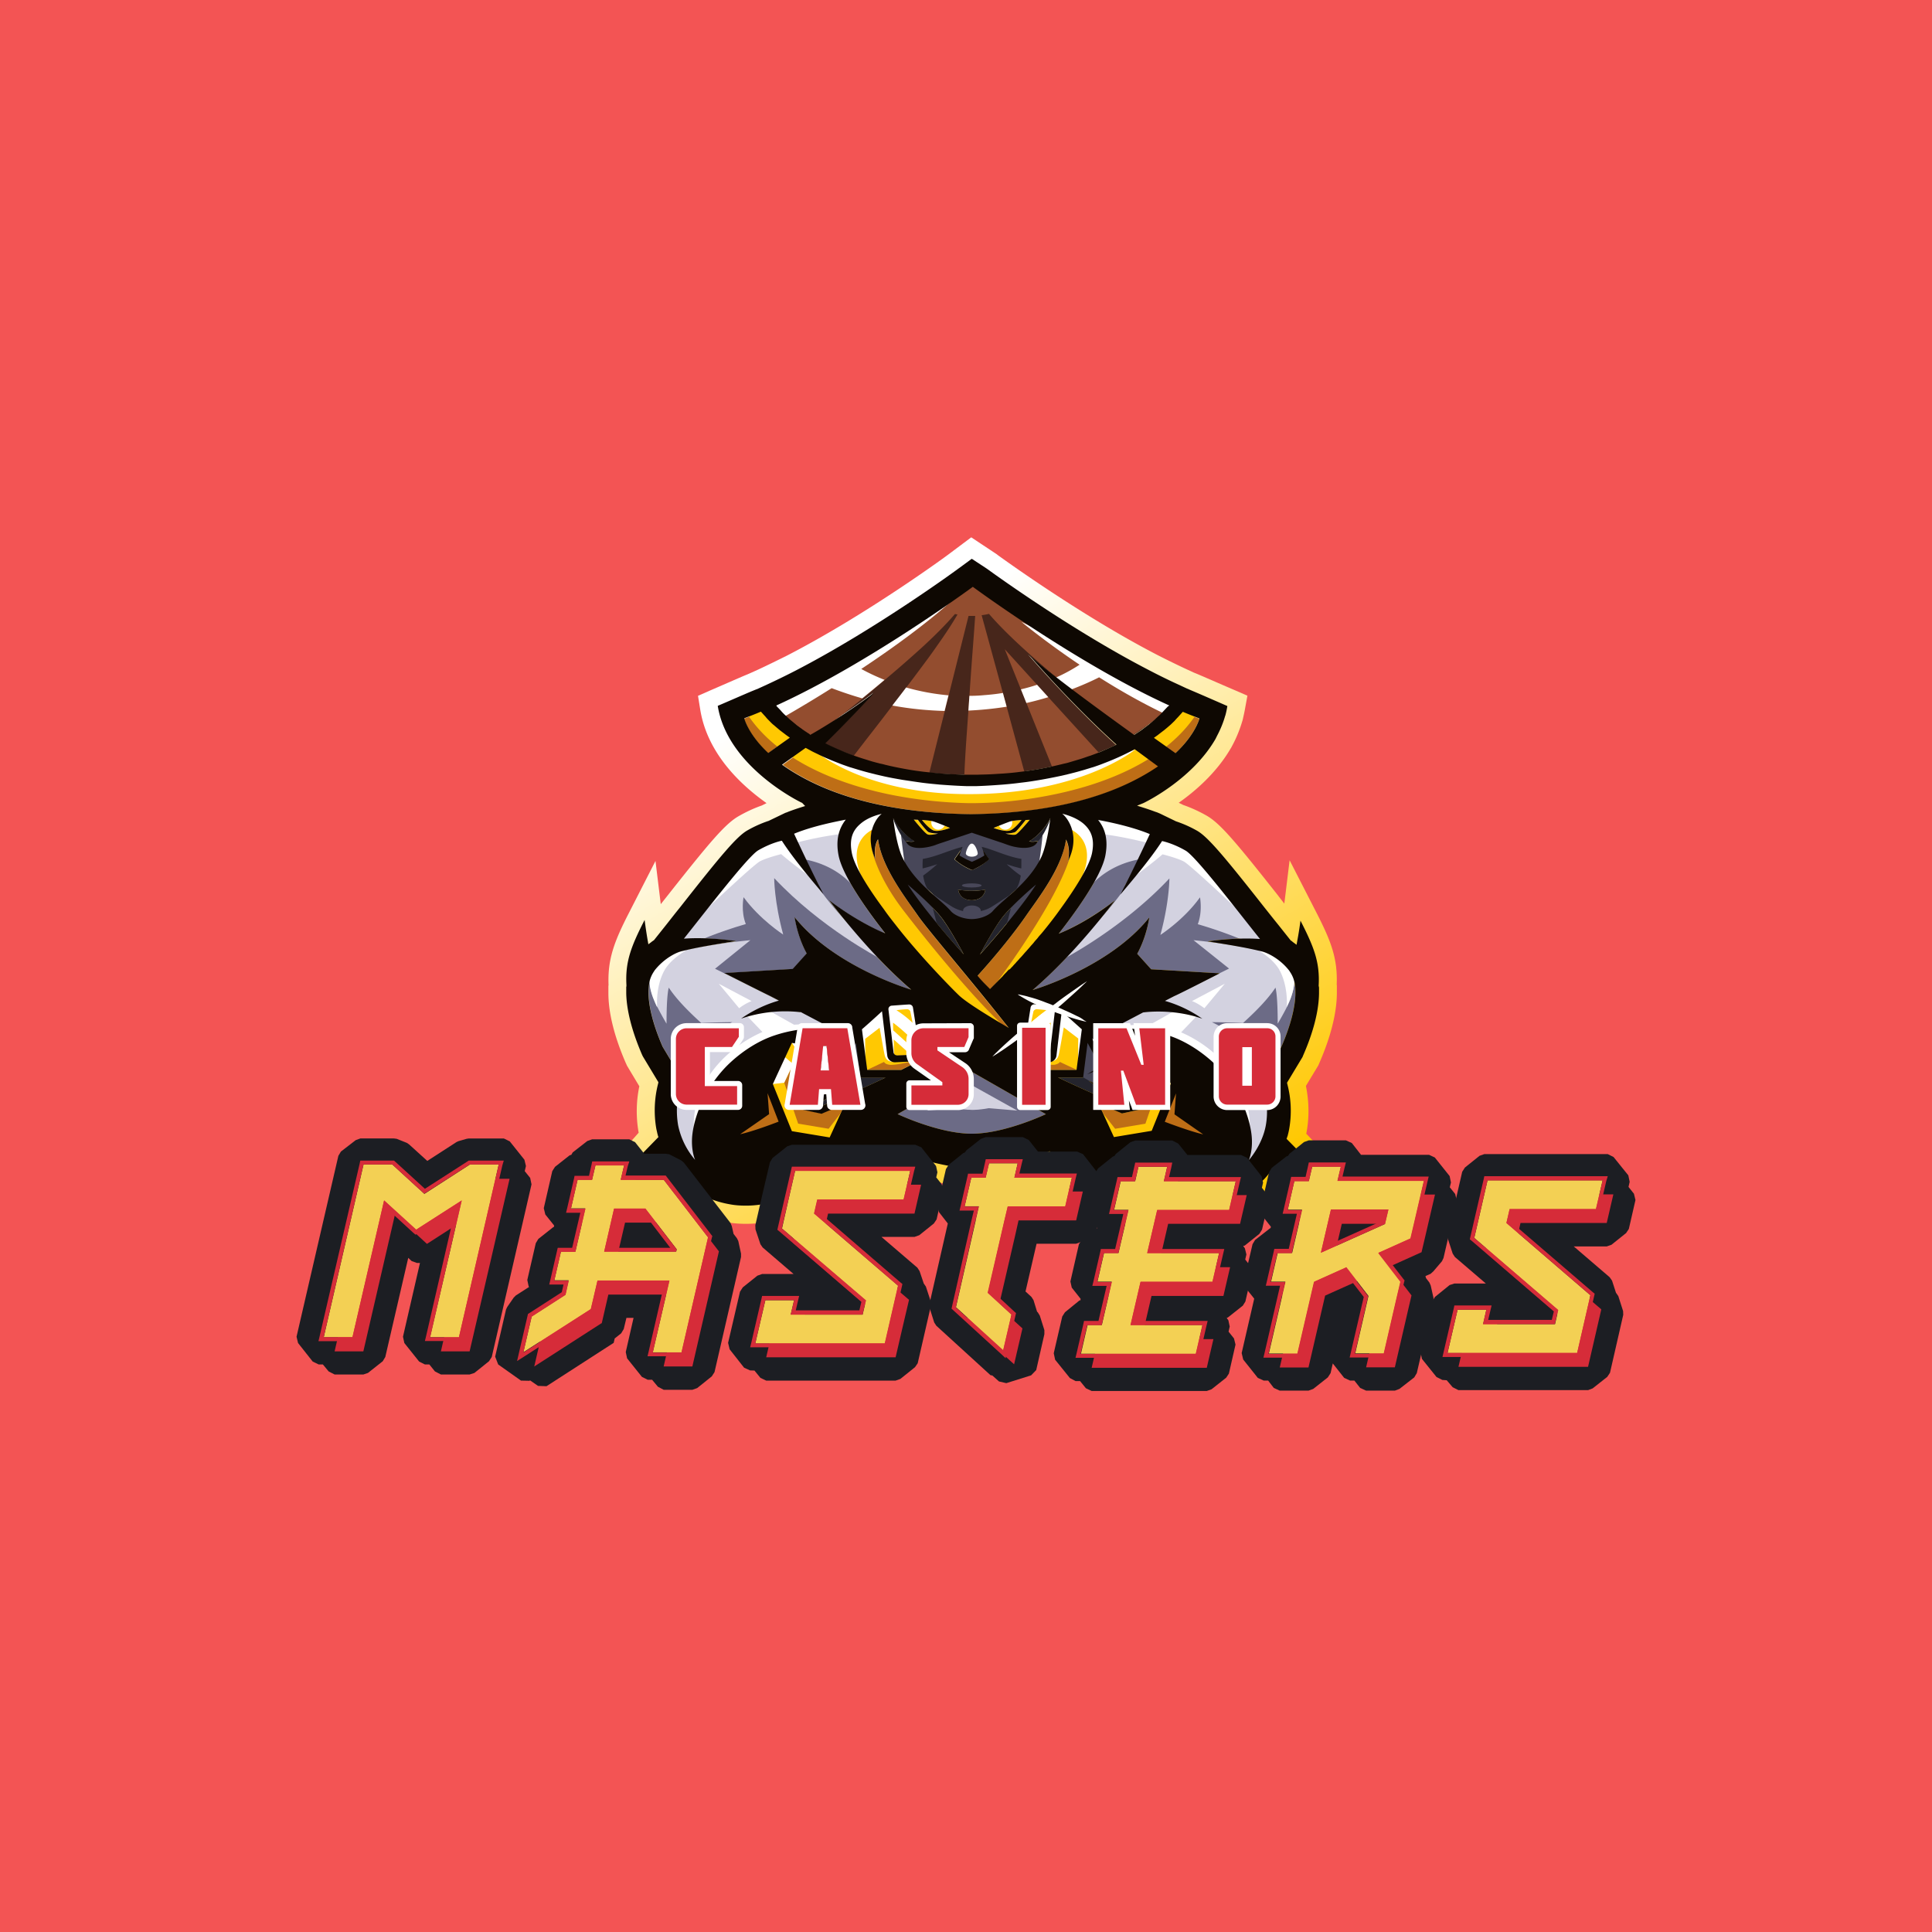 <svg xmlns="http://www.w3.org/2000/svg" width="72" height="72" fill="none" viewBox="0 0 72 72">
  <path fill="#F35454" d="M0 0h72v72H0z"/>
  <path fill="url(#paint0_linear_2524_9212)" d="M41.742 45.69c-.165-.044-1.616-.45-2.865-1.99-.285.09-.57.172-.862.242-.906.234-1.54.272-1.71.279h-.115c-.17-.007-.805-.038-1.71-.273-.292-.07-.577-.152-.863-.24-1.242 1.54-2.7 1.951-2.864 1.99l-2.06.531.026-.031-.083.019.59-.843c-.482.152-.95.234-1.4.234h-.064c-.216 0-.431-.019-.64-.05-.97-.165-1.756-.59-2.339-1.274-.608.196-1.223.38-1.818.545l-1.775.348 2.611-2.965a4.55 4.55 0 01.025-1.73l-.456-.76-.044-.096c-.419-.957-.647-1.85-.653-2.585v-.007V36.743l.006-.026c-.038-.963.203-1.61.755-2.687l.994-1.945.197 1.61.222-.28c1.635-2.072 2.186-2.718 2.687-3.003.279-.159.564-.292.855-.393l.178-.089c-.995-.703-2.212-1.87-2.472-3.491l-.082-.508.475-.209c.266-.114 1.103-.481 1.287-.557l.221-.095.266-.12c.343-.16.704-.337 1.071-.52 2.966-1.528 5.951-3.72 5.983-3.746l.88-.659.964.64.012.013c.032.02 3.042 2.224 5.976 3.739.362.184.723.361 1.078.526l.26.12.228.095c.196.083 1.109.482 1.292.558l.482.21-.095.519c-.019.108-.044.215-.07.33v.006l-.019.07v.006l-.006.012a4.783 4.783 0 01-.349.869l-.044.082-.025.05-.007.007c-.538.932-1.35 1.622-1.945 2.04l.17.083c.292.101.584.235.863.393.5.285 1.052.931 2.687 3.004l.012.019c.07.088.134.17.203.26l.197-1.617 1 1.952c.552 1.078.793 1.718.755 2.681l.006.032v.304c-.006.735-.234 1.629-.652 2.585l-.038.09-.463.766c.12.596.127 1.185.019 1.749 0 .013-.006.019-.006.032l2.75 2.915-1.958-.349a49.324 49.324 0 01-1.775-.526c-.583.672-1.362 1.096-2.325 1.255-.21.038-.425.05-.64.05h-.064a4.58 4.58 0 01-1.394-.227l.596.842-.076-.019.019.032-2.072-.532z"/>
  <path fill="#47261B" d="M29.067 26.49c.045.05.095.1.152.158.057.05.12.107.184.17l.216.178c.076.064.158.12.24.184.083.063.178.12.273.184.013.006.025.019.038.025.063-.038 1.242-.703 2.383-1.572-.026.032-.85.932-1.825 1.889a10.065 10.065 0 00.71.323c.12.044.247.095.367.14.127.038.247.088.38.126l.38.114c.064.02.127.038.19.051.064.013.127.032.19.044.254.064.508.114.755.159.247.044.488.082.716.108.228.031.444.05.646.063.203.013.387.025.545.032.165.006.304.006.419.012h.367c.114 0 .26-.006.418-.012.165-.007.349-.02.545-.032.203-.019.419-.038.647-.063.228-.026.469-.064.716-.108s.5-.095.754-.159c.063-.012.127-.031.19-.044.063-.019.127-.032.19-.05.127-.032.254-.077.38-.115.127-.038.254-.082.38-.126.127-.045.248-.09.368-.14.21-.089.418-.17.608-.272-1.71-1.547-3.231-3.321-3.282-3.372.836.786 3.84 2.934 3.942 3.004.012-.006.025-.019.038-.025.095-.064.19-.12.272-.184.083-.063.171-.12.24-.184l.216-.177c.064-.057.127-.114.184-.171a1.77 1.77 0 00.152-.159c.045-.05.089-.095.127-.133a.355.355 0 00.044-.057c-3.46-1.572-7.325-4.423-7.325-4.423s-3.847 2.851-7.307 4.423c.013.02.032.038.044.057.045.038.083.089.133.133z"/>
  <path fill="#FFC802" d="M37.673 30.938c.184-.095.406-.38.406-.38s-.292.019-.412.05c-.12.032-.634.247-.634.247s.456.178.64.083z"/>
  <path fill="#FFC802" d="M38.23 30.558c-.094.12-.303.38-.373.437-.076.063-.38.07-.38.07s.285.076.393.031c.101-.044.513-.551.513-.551l-.152.013zM34.359 30.558s.222.291.405.38c.184.095.647-.082.647-.082s-.514-.21-.634-.248c-.127-.038-.418-.05-.418-.05z"/>
  <path fill="#FFC802" d="M34.2 30.558l-.152-.006s.412.5.514.551c.101.045.393-.031.393-.031s-.305-.007-.38-.07a8.425 8.425 0 01-.375-.444z"/>
  <path fill="#6C6B86" d="M33.452 41.52s1.534.73 2.763.73c1.23 0 2.763-.73 2.763-.73l-2.763-1.577-2.763 1.578zM48.275 36.907a1.586 1.586 0 00-.044-.323 1.146 1.146 0 00-.178-.386v-.007c-.361-.475-.843-.69-1.014-.728-.557-.14-1.172-.241-2.04-.38 0 0 1.033-.159 1.951-.09-.855-1.07-2.389-3.073-2.775-3.295a3.045 3.045 0 00-.875-.355c-.164.235-1.356 1.648-1.394 1.692.45-.754.944-1.951.944-1.951-.716-.298-1.647-.47-1.926-.526.291.36.374.805.266 1.343-.165.824-1.223 2.244-1.736 2.896.323-.133 1.134-.507 2.097-1.242-.044.057-1.489 1.996-3.067 3.34 0 0 2.858-.837 4.347-2.706 0 0-.088.697-.45 1.356l.52.577 2.554.152s-1.52.773-1.698.849l-.343.177c.73.21 1.28.564 1.61.824-.989-.412-2.034-.412-2.427-.393l-1.179.621s1.027-.133 2.161.248c.577.19 1.185.57 1.699 1.058.83.792 1.254 1.831 1.356 2.573.082.595-.083.982-.095 1.007.031-.031.5-.57.633-1.292.171-.907-.088-2.136-1.16-3.315 0 0 .957.425 1.42.92l.317-.527c.361-.836.545-1.572.526-2.117zM33.96 36.889c-1.578-1.344-3.023-3.277-3.068-3.34.957.741 1.768 1.109 2.098 1.242-.513-.653-1.565-2.066-1.737-2.896-.107-.545-.025-.989.267-1.344-.28.051-1.21.229-1.927.526 0 0 .494 1.198.944 1.952-.038-.044-1.229-1.457-1.394-1.692 0 0-.38.07-.874.355-.393.222-1.927 2.23-2.776 3.295.919-.07 1.952.089 1.952.089-.875.14-1.49.24-2.04.38-.178.045-.653.254-1.015.729v.006c-.076.108-.139.235-.177.387a1.26 1.26 0 00-.038.323v.006c-.02.546.165 1.28.526 2.11l.317.527c.462-.495 1.42-.92 1.42-.92-1.072 1.18-1.325 2.409-1.16 3.315.133.723.608 1.261.633 1.293-.012-.025-.177-.412-.095-1.008.102-.741.526-1.787 1.356-2.572.514-.489 1.122-.869 1.699-1.059 1.134-.38 2.16-.247 2.16-.247l-1.178-.621c-.393-.019-1.432-.025-2.427.393.33-.26.874-.615 1.61-.824l-.343-.177c-.177-.07-1.698-.85-1.698-.85l2.554-.152.52-.576c-.362-.66-.45-1.357-.45-1.357 1.482 1.864 4.34 2.706 4.34 2.706z"/>
  <path fill="#484759" d="M38.991 39.335c.07 0 .133-.051.14-.114l.19-1.597a.13.13 0 00-.12-.146c-.184-.013-.489-.038-.653-.044-.07 0-.127.044-.133.114l-.254 1.603c-.013.076.044.146.127.152l.703.032zM34.023 37.547a.141.141 0 00-.133-.113c-.171.006-.47.031-.653.044a.13.13 0 00-.12.146l.19 1.596c.006.07.07.12.14.115l.709-.032c.076-.006.14-.076.127-.152l-.26-1.604z"/>
  <path fill="#24242D" d="M28.662 41.52l-1.071.749c.52-.12 1.432-.47 1.432-.47l-.412-1.058.05.78zM33.826 32.966c.628.988 2.035 2.547 2.092 2.61-.026-.05-.438-.836-.799-1.33-.374-.514-1.293-1.28-1.293-1.28zM38.357 31.35a.628.628 0 00.33-.02c-.146.4-.862.248-1.115.153-.096-.038-.197-.07-.292-.102l-1.058-.354-1.059.354c-.101.032-.196.07-.291.102-.254.095-.97.247-1.115-.152a.628.628 0 00.33.019 2.215 2.215 0 01-.793-.868s.114 1.007.361 1.502c.475.944 1.382 1.501 1.78 1.958.096.12.394.297.787.304.393-.007.69-.184.785-.304.4-.457 1.306-1.014 1.781-1.959.254-.494.361-1.501.361-1.501-.107.24-.418.646-.792.868zm-2.142 2.199c-.475-.013-.507-.393-.507-.393.172.032.393.044.507.044.114 0 .336-.013.507-.044 0 0-.031.38-.507.393zm0-1.122a2.203 2.203 0 01-.652-.405l.24-.343-.057.203c.152.095.31.171.463.235.152-.064.31-.14.463-.235l-.057-.203.24.343a1.997 1.997 0 01-.64.405zM37.318 34.24c-.361.494-.773 1.286-.798 1.33.05-.057 1.463-1.622 2.09-2.61 0 .006-.924.773-1.292 1.28zM43.77 41.52l.056-.779-.412 1.059s.907.355 1.432.469l-1.077-.748zM40.366 40.152h-.938c.634.304 1.375.646 2.345 1.046l.222-.051c-.602-.336-1.09-.615-1.426-.875l1.768.799h.006l.095-.913s-.494-.399-1.863-1.584l-.209 1.578zM31.868 38.574c-1.369 1.185-1.863 1.584-1.863 1.584l.095.913h.006l1.769-.799c-.336.26-.824.54-1.426.875l.221.05c.964-.399 1.712-.74 2.345-1.045h-.938l-.209-1.578z"/>
  <g>
    <path fill="#BE6E16" d="M29.302 27.402l-.241-.184c-.076-.063-.146-.12-.21-.177-.07-.058-.12-.114-.177-.165l-.145-.146a10.156 10.156 0 01-.178-.196c-.21.088-.418.17-.621.247 0 0 .146.595.893 1.293l.805-.57a.63.63 0 00-.126-.102zM42.242 27.96c-.108.063-.228.113-.342.17-.235.115-.482.216-.742.317-.126.045-.26.096-.386.14-.133.038-.26.082-.4.12a9.225 9.225 0 01-.399.108c-.07.019-.133.032-.196.05-.07.013-.133.032-.197.045-.266.063-.526.108-.78.152-.253.038-.5.076-.734.101-.235.032-.457.051-.66.07-.411.032-.753.05-.994.057h-.38c-.241-.006-.583-.019-.995-.057-.203-.019-.425-.038-.66-.07-.234-.025-.481-.063-.735-.1a20.751 20.751 0 01-.779-.153c-.063-.013-.133-.032-.196-.044-.064-.02-.134-.032-.197-.051a9.225 9.225 0 01-.4-.108c-.132-.038-.265-.082-.398-.12a9.653 9.653 0 01-1.128-.456c-.12-.058-.235-.108-.343-.172l-.164-.088-.862.633c1.172.83 3.289 1.794 7.047 1.845 3.675-.045 5.773-.976 6.964-1.781l-.868-.64c-.032.006-.05.019-.076.031zM44.08 26.54c-.045.05-.102.114-.178.196l-.145.146c-.057.05-.108.114-.178.165-.063.057-.133.114-.209.177-.076.057-.158.12-.24.184l-.134.095.805.57c.748-.697.893-1.292.893-1.292a5.809 5.809 0 01-.614-.241zM40.366 30.703c-.247-.215-.59-.323-.786-.367.248.203.672.855.216 1.768.006-.032.108-.469-.076-.805-.133 1.052-1.058 2.218-1.483 2.833-.4.583-1.103 1.464-1.812 2.243.164.197.285.304.462.495l.076-.077.026-.025.057-.057.031-.032.064-.063.025-.025.095-.095.02-.02c.024-.025.05-.056.081-.082.013-.012.026-.025.032-.038.026-.025.05-.05.07-.076l.038-.038.095-.095.019-.019a2.05 2.05 0 00.114-.12c.013-.013.025-.026.032-.038.025-.032.057-.057.082-.09.013-.012.025-.025.038-.044.025-.031.057-.056.083-.088a2.275 2.275 0 01.152-.165l.012-.013c.038-.038.076-.082.108-.12.013-.013.025-.025.038-.044.025-.032.057-.064.082-.096.013-.012.026-.031.038-.044.032-.038.064-.07.095-.108.007-.012.02-.019.026-.031.038-.045.082-.089.12-.14.007-.012.02-.019.026-.031.031-.038.063-.07.088-.108l.02-.02c.012-.012.018-.024.031-.037.253-.304.494-.608.69-.894.508-.697 1.084-1.571 1.186-2.09.127-.597-.07-.894-.31-1.104z"/>
    <path fill="#BE6E16" d="M34.206 34.126c-.424-.622-1.35-1.788-1.482-2.84-.007.007-.007.013-.007.02v-.013c-.145.266-.114.583-.088.729-.349-.755-.096-1.331.139-1.597a.404.404 0 01.095-.09c-.196.045-.539.153-.786.368-.24.21-.443.507-.323 1.103.108.52.678 1.394 1.185 2.091.127.184.273.374.425.564a30.324 30.324 0 002.37 2.643c.304.285 1.197.83 1.863 1.217 0 0-.577-.723-1.255-1.553-.868-1.058-1.914-2.313-2.136-2.642zM39.365 39.335a.285.285 0 01-.298.247l-.849-.038c.12.063.336.177.627.323h1.268l.196-1.515c-.228-.202-.475-.424-.747-.671l-.197 1.654zM33.066 39.335l-.197-1.654c-.266.247-.52.469-.747.671l.196 1.515h1.268c.291-.146.506-.26.627-.323l-.85.038a.28.28 0 01-.297-.247zM30.62 41.496l-.824-.178-.12-1.312.126-.082c.007-.006.349-.222 1.103-.843l-1.394-.222-.71 1.534.71 1.755 1.413.222.577-1.255c-.267.114-.539.228-.805.343l-.076.038zM42.926 38.86l-1.394.221c.754.621 1.097.843 1.103.843l.127.082-.12 1.312-.825.178-.07-.032-.804-.342.577 1.254 1.413-.221.71-1.756-.717-1.54zM27.312 42.237l.234.298 1.629-.634-.558-1.33-1.305 1.666zM43.814 40.57l-.558 1.331 1.629.634.24-.298-1.311-1.667z"/>
  </g>
  <g>
    <path fill="#D3D2E0" d="M31.95 33.22c.032.056.07.107.108.164 0 0-.038-.063-.107-.165zM29.194 31.179l-.9.31-2.554 2.313-.671 1.204.855.102s.78-.355 1.87-.672c-.19-.482-.083-1.001-.083-1.001.602.83 1.477 1.394 1.477 1.394-.336-1.23-.336-2.104-.336-2.104 1.736 1.85 3.91 2.978 3.91 2.978s-.615-.697-1.464-1.622c-.843-.919-2.104-2.902-2.104-2.902z"/>
    <path fill="#D3D2E0" d="M29.467 37.687l.101-.12-.532-.273.006.05-.019-.056s-2.167-1.09-2.376-1.185l1.318-1.065s-1.059.095-2.136.31l-.26.058c-.012 0-.025.006-.038.006-.234.05-.443.127-.583.234l-.095-.19s-.304.304-.57.805c-.127.235-.064.577.057.9.05.127.101.253.158.367.146.292.342.622.342.622 0-.71.032-1.148.083-1.344.266.4.659.818 1.21 1.318 0 0 .45-.025 1.16-.032a3.719 3.719 0 00-.799.501c-.07.057-.133.114-.19.178-1.096 1.096-1.178 2.902-1.178 2.902l-.203.874.963.9.824-1.362.64-1.736 2.021-1.68 1.674-.07.152-.221-1.337-.666c-.013.007-.153-.019-.393-.025zM34.543 41.388l1.058-.089c.05.013.101.02.159.025l.145.02h.013c.044.006.089.006.133.012h.025c.051 0 .102.006.152.006.051 0 .102 0 .152-.006h.026a.935.935 0 00.133-.013h.013l.145-.019c.051-.006.102-.019.159-.025l1.058.089-1.673-.932-1.698.932zM40.487 33.22zM43.58 32.738s0 .874-.336 2.104c0 0 .88-.564 1.476-1.401 0 0 .102.52-.082 1.001 1.09.317 1.87.672 1.87.672l.855-.101-.672-1.204-2.554-2.313-.9-.311s-1.267 1.99-2.11 2.915c-.85.925-1.464 1.622-1.464 1.622s2.18-1.134 3.916-2.984z"/>
    <path fill="#D3D2E0" d="M48.161 36.261c-.272-.5-.57-.805-.57-.805l-.095.19a1.54 1.54 0 00-.583-.234c-.013 0-.026-.006-.038-.006l-.26-.057c-1.077-.216-2.136-.311-2.136-.311l1.325 1.058c-.21.102-2.377 1.185-2.377 1.185l-.019.057.007-.05-.533.272.102.12c-.241.007-.387.032-.387.032l-1.337.666.152.221 1.673.07 2.022 1.68.64 1.736.824 1.362.963-.9-.203-.874s-.082-1.806-1.179-2.902c-.063-.064-.127-.12-.19-.178a3.719 3.719 0 00-.798-.5c.71.006 1.16.031 1.16.031.55-.5.944-.919 1.21-1.318.05.203.082.64.082 1.344 0 0 .197-.33.342-.621.057-.115.114-.241.159-.368.108-.317.17-.66.044-.9zM42.3 30.678l-1.528-.279c.33.482.285 1.16.101 1.718-.05.355-.17.728-.392 1.102.278-.399.931-1.026 2.065-1.21l.482-1.058-.729-.273zM31.577 32.3c-.12-.335-.114-.735-.05-1.083a3.019 3.019 0 01.221-.704c-.025.007-.044.02-.07.032.032-.101.057-.159.057-.159l-1.61.292-.728.273.482 1.058c1.134.177 1.793.805 2.066 1.21a3.022 3.022 0 01-.355-.887.048.048 0 00-.013-.032z"/>
  </g>
  <g>
    <path fill="#484759" d="M33.61 32.662s.014.234.128.5 1.254 1.566 1.254 1.566l-.278-1.072-1.103-.994zM29.973 39.905l-.145.482.266.69c.805-.36 1.73-.735 2.085-1.007l-.254-1.724-1.952 1.559zM39.15 30.507s-.114.33-.298.621c-.12.196-.28.38-.45.425-.425.12-1.673-.507-1.673-.507L36.36 31l-.012-.038-.133.02-.134-.02-.012.038-.368.045s-1.248.627-1.673.507c-.17-.051-.33-.229-.45-.425-.184-.291-.298-.621-.298-.621-.05.038-.063.19-.063.355 0 .215.025.443.025.443l.051.134.12.316a370.24 370.24 0 00.368.755c.025.05.627.627.9.861.076.146.222.374.469.59.4.342.931.583.931.583l.127-.228.127.228s.532-.241.931-.583c.248-.216.393-.444.47-.59.272-.234.874-.805.9-.861.012-.02.044-.083.082-.165.107-.228.285-.59.285-.59l.12-.316.05-.134s.026-.228.026-.443c.013-.159 0-.31-.05-.355zm-1.09 1.857c-.28-.064-.545-.159-.545-.159s.285.267.526.425c-.032.209-.095.424-.222.583-.013.013-.026.032-.038.044-.108.07-.495.33-.818.533a1.305 1.305 0 01-.412.164v-.019c0-.101-.145-.19-.33-.19-.183 0-.329.083-.329.19v.02a1.401 1.401 0 01-.412-.165 32.118 32.118 0 01-.817-.533c-.013-.012-.025-.031-.038-.044-.127-.159-.19-.374-.222-.583a5.73 5.73 0 00.526-.425s-.272.095-.545.159c-.006-.14 0-.266.006-.355.4-.064.805-.241 1.16-.355.133-.044.24-.076.323-.095l-.133.348.488.26.488-.26-.133-.348c.082.019.197.05.323.095.355.12.754.291 1.16.355-.006.089 0 .215-.006.355z"/>
    <path fill="#484759" d="M36.215 32.921c-.202 0-.367.032-.367.076 0 .045.165.077.367.077.203 0 .368-.032.368-.077 0-.038-.165-.076-.367-.076zM37.445 34.727s1.14-1.305 1.255-1.565c.114-.266.126-.5.126-.5l-1.102.995-.28 1.07zM40.506 38.346l-.254 1.724c.355.272 1.28.64 2.085 1.007l.266-.69-.145-.482-1.952-1.559z"/>
  </g>
  <g>
    <path fill="#934D2F" d="M43.788 26.325l-1.654 1.121s-.887-.634-2.23-1.749c-.171-.146-.355-.298-.545-.456a45.81 45.81 0 01-.995-.868c-.716-.64-1.192-1.128-1.508-1.496a2.355 2.355 0 01-.273.05l.792 2.897.14.513.71 2.611s-1.591.247-2.282.044c-.013-.006.006-.412.044-1.033.026-.418.064-.925.102-1.47l.038-.551c.044-.665.095-1.356.14-1.946.03-.399.056-.754.075-1.039h-.247l-.741 2.966-.146.583-.615 2.459s-1.964-.095-2.858-.691c.159-.203.317-.412.475-.615.032-.044.07-.088.102-.133.323-.412.64-.824.95-1.23a113.353 113.353 0 001.3-1.724c.183-.246.348-.487.513-.721.234-.336.437-.653.608-.945l-.095-.019c-.317.368-.792.862-1.508 1.496-.387.348-.76.665-1.11.963-.29.247-.57.482-.83.691-1.121.912-1.837 1.42-1.837 1.42l-1.654-1.122.31-.374 1.414-.799 1.077-.608 3.574-2.009c-.013-.006-.019-.012-.032-.019l.786-.646.285-.476.146.12.146-.12.285.476.786.646-.032.02 3.32 1.862.869.488 1.882 1.059.323.373z"/>
    <path fill="#934D2F" d="M41.07 28.181c-1.09.602-1.838.456-1.838.456l-.982-2.44-.203-.506-.602-1.496 1.204 1.325.418.462 2.003 2.2z"/>
  </g>
  <g>
    <path fill="#FFC802" d="M44.017 26.407s-2.352 2.75-7.51 2.756v-.012c-.101.006-.196.006-.291.006-.096 0-.197-.006-.292-.006v.012c-5.152-.012-7.51-2.756-7.51-2.756l-.563.209c1.115 1.698 3.314 2.567 5.209 2.972 1.292.272 2.433.33 2.99.342h.33a15.59 15.59 0 002.991-.342c1.889-.4 4.094-1.267 5.21-2.972l-.564-.21zM40.835 31.23c0-.267-.057-.514-.19-.73-.659-.24-1.07-.164-1.07-.164s.183.114.297.469c.082.24.171.576.006 1.122-.576 1.92-3.124 5.215-3.124 5.215s1.42-1.47 2.148-2.408c.73-.938 1.673-2.187 1.673-2.187l.07-.202v-.026c.076-.36.19-.722.19-1.09z"/>
    <path fill="#FFC802" d="M37.553 38.365c-.596-.513-1.375-1.375-2.034-2.148-.4-.47-1.04-1.236-1.832-2.263-.583-.754-.919-1.432-1.09-1.926-.45-1.318.253-1.692.253-1.692s-.36-.064-.937.12c-.038.108-.083.216-.12.323a2.97 2.97 0 00-.115.47c-.025.164-.032.329-.032.5.007.114.02.235.032.348l.165.457s.938 1.248 1.673 2.186c.33.425.741.97 1.096 1.445l.013.032.063.063c.393.526.691.938.691.938l.133-.114.773.767.869.741c.006-.006 1.552.748.399-.247zM33.212 39.316l-.266-1.743-.92.583.013.684.286 1.027.62-.292c.032.051.077.083.184.102.197.044.894-.133.894-.133l-.678-.057-.133-.172z"/>
    <path fill="#FFC802" d="M34.023 37.547a.141.141 0 00-.133-.114c-.171.007-.47.032-.653.045a.13.13 0 00-.12.145l.19 1.598c.006.07.07.12.14.114l.709-.032c.076-.006.14-.076.127-.152l-.26-1.604zM29.745 41.876l-.52-1.527.387-.805.14-.304.165.018.773.077.152.019.101-.216.076-.165.089-.19-1.445-.038-.05-.019-.083-.025h-.013l-.031.05-.33.577-.52.913.786 1.977 1.654.291.31-1.096-.506.653-1.134-.19zM39.226 39.316l-.127.17-.678.058s.697.17.893.133c.102-.026.153-.051.184-.102l.621.292.285-1.027.013-.684-.919-.583-.272 1.742z"/>
    <path fill="#FFC802" d="M39.13 39.214l.19-1.597a.13.13 0 00-.12-.146c-.183-.012-.488-.038-.652-.044-.07 0-.127.044-.133.114l-.254 1.603c-.013.077.044.146.127.153l.71.031c.063.006.126-.05.133-.114zM43.275 39.328l-.33-.576-.025-.051h-.012l-.083.025-.057.02-1.438.037.088.19.07.165.101.216.153-.02.773-.076.164-.019.146.305.387.805-.526 1.527-1.128.19-.514-.653.317 1.097 1.654-.292.78-1.977-.52-.913z"/>
  </g>
  <g>
    <path fill="#fff" d="M30.943 39.138l.184-.152-.108-.013-1.23-.177-.278.063.24.38.939.096.253-.197zM29.112 31.831c.342.298.912.716 1.001.793l-.627-1.014.057-.171a13.757 13.757 0 011.812-.362l.406-.488-.21-.304-1.812.292-1.35.456s-.513.444-1.02.887c-.5.444-1.508 2.402-1.508 2.402s2.16-2.053 2.452-2.218c.171-.095.526-.203.799-.273zM28.009 37.307l-1.223-.647.76.913a1.99 1.99 0 01.463-.266z"/>
    <path fill="#fff" d="M29.48 38.6l.633-.12-.05-.033c.38-.07.582-.044.582-.044l.387-.057s-.57-.222-1.439-.158l-.97-.545-.202-.102c-.095.089-.228.133-.342.19-.076.045-.159.089-.235.133l.57.596c-1.147.494-2.585 1.73-2.56 3.51.026 1.953.92-1 .92-1l.474-.691s1.103-1.274 1.997-1.61c.082-.025.158-.044.234-.07zM24.942 35.659l-.095-.19s-.304.304-.57.805c-.127.234-.064.576.056.9.051.126.102.253.159.367-.032-.437.044-.976.272-1.381.184-.33.564-.602.805-.742-.012 0-.025.007-.038.007-.24.044-.443.126-.59.234zM30.126 32.624l-.013-.013.038.063-.025-.05zM33.713 32.351c.019.013.025-.019.012-.114-.05-.31-.114-.818-.145-1.109-.184-.291-.298-.621-.298-.621-.051.038-.064.19-.064.355.026.19.064.456.076.577 0 .018.007.031.007.038.012.126.33.83.412.874zM34.188 37.75c-.032-.196-.216-.393-.216-.393h-.076l-.133-.095-.266.095h-.374s-.019.045-.038.108l-.038-.019.006.127c-.006.013-.006.025-.006.044-.006.032.006.152.032.323v.032c.012.082.025.178.044.279l-.025-.02v.337l.088.076c.064.4.133.76.133.76v-.14c-.006-.12-.006-.31-.012-.525l.646.577h-.019c-.088.012-.17.012-.17.012l.227.013.159.14s.076-.039.114-.121l.164.013.115-.362-.298-.861c-.026-.184-.045-.336-.057-.4zm-.387-.14c.057 0 .114.039.127.096.019.089.05.24.082.412a3.768 3.768 0 00-.602-.47 3.75 3.75 0 01.393-.037zm.361 1.579l-.874-.792c-.006-.102-.006-.197-.006-.285.202.152.532.424.842.766.02.127.032.235.038.298v.013z"/>
    <path fill="#fff" d="M32.996 37.998l.007-.007-.045-.488-.97.748.045.24h-.006l.222 1.116-.007-.893.539-.412c.063.336.14.804.19 1.026.063.273.336.241.336.241s-.21-.361-.24-.811a12.115 12.115 0 00-.07-.76zM30.93 39.15l-1.102 1.123.925-.615.038-.102.146-.031 1.014-.742-.02-.437-1 .805zM28.801 40.4l.425-.051.33-.698-.337-.285-.418 1.033zM34.967 30.919a.26.26 0 100-.52.26.26 0 000 .52zM42.648 38.796l-1.23.177-.107.013.177.152.254.197.938-.096.247-.38-.28-.063zM45.069 31.927c-.501-.444-1.02-.888-1.02-.888l-1.35-.456-1.813-.291-.209.304.406.488s.754.082 1.812.36l.057.172-.627 1.014c.095-.076.659-.494 1-.792.273.07.628.177.8.272.29.165 2.452 2.218 2.452 2.218s-1.008-1.958-1.508-2.402zM45.645 36.66l-1.223.647c.165.063.317.158.463.266l.76-.913z"/>
    <path fill="#fff" d="M44.017 38.473l.57-.596-.235-.133c-.107-.063-.247-.108-.342-.19l-.203.101-.97.545c-.86-.063-1.438.159-1.438.159l.387.057s.203-.026.583.044l-.05.032.633.12c.076.026.152.05.235.082.893.336 1.996 1.61 1.996 1.61l.475.69s.893 2.948.919 1.002c.019-1.793-1.413-3.035-2.56-3.523zM48.161 36.261c-.272-.5-.57-.805-.57-.805l-.095.19a1.539 1.539 0 00-.583-.234c-.013 0-.026-.006-.038-.006.247.139.62.412.805.741.221.4.304.944.272 1.382.057-.115.114-.241.159-.368.114-.317.177-.66.05-.9zM42.28 32.687l.038-.063-.012.012-.026.05zM38.712 32.237c-.012.089-.006.12.013.114.082-.038.393-.748.406-.868 0-.013 0-.026.006-.038.013-.127.05-.387.076-.577 0-.158-.013-.31-.063-.355 0 0-.114.33-.298.621-.025.285-.089.793-.14 1.103zM39.118 39.258v.14l.133-.76.089-.077v-.335l-.025.019c.012-.102.031-.19.044-.28v-.03c.025-.172.038-.293.032-.324 0-.013-.007-.025-.007-.044l.007-.127a6.727 6.727 0 00-.038.019 1.12 1.12 0 00-.038-.108h-.374l-.267-.095-.133.095h-.076s-.183.203-.215.393c-.013.063-.025.21-.044.393l-.298.862.114.36.165-.012c.038.083.114.12.114.12l.158-.139.228-.012s-.082 0-.17-.013h-.02l.647-.577c-.02.222-.02.412-.026.532zm-.608-1.552c.012-.057.07-.095.127-.095.114.006.285.025.392.038-.253.158-.456.33-.602.469.032-.178.064-.323.083-.412zm-.235 1.483v-.02c.007-.063.02-.164.038-.297.31-.342.64-.615.843-.767 0 .089-.006.184-.006.285l-.875.799z"/>
    <path fill="#fff" d="M39.467 37.497l-.045.488.006.006c-.025.21-.05.507-.07.754-.031.45-.24.811-.24.811s.272.032.336-.24c.05-.216.127-.691.19-1.027l.539.412-.007.893.222-1.115h-.006l.044-.24-.97-.742zM40.506 38.346l-.026.437 1.014.742.146.031.038.102.925.614-1.096-1.121-1.001-.805zM42.882 39.651l.33.697.418.051-.418-1.033-.33.285zM37.464 30.919a.26.26 0 100-.52.26.26 0 000 .52zM40.76 31.04c-.165-.387-.374-.653-.374-.653l-.907-.07.349.596s.038 0 .101.012c.19.089 1.084.628.19 2.161 0 0 .583-.538.672-1.001.019-.095.032-.197.044-.285.051-.064.095-.19.045-.425.012-.14.012-.228.012-.228l-.133-.108zM32.502 30.925c.063-.012.101-.012.101-.012l.349-.596-.906.07s-.203.266-.374.652l-.133.108s0 .089.012.228c-.057.235-.012.361.045.425.012.095.025.19.044.285.082.456.672 1.001.672 1.001-.887-1.54.006-2.066.19-2.16zM36.216 31.439c-.12 0-.222.304-.222.367s.101.12.222.12c.12 0 .221-.05.221-.12 0-.07-.095-.367-.221-.367zM29.01 26.831s.837-.462 1.984-1.185c.387.146.767.273 1.14.38.254-.209.533-.437.83-.69a7.577 7.577 0 01-.867-.406c1.14-.754 2.401-1.666 3.428-2.585l-3.93 2.294c-.056-.038-.1-.07-.145-.095-.088-.057-.133-.095-.133-.095l-.938.71-.203.152c.058.025.108.05.165.076l-1.692.988.361.456zM35.202 26.496l.145-.583a8.636 8.636 0 01-1.578-.292c-.164.222-.342.444-.513.672.678.127 1.33.184 1.946.203zM37.375 25.824c-.221.038-.45.063-.697.082a5.52 5.52 0 01-.551.026l-.038.55c.5-.024.982-.075 1.426-.145l-.14-.513zM39.067 25.982l-.418-.462c-.19.063-.393.12-.602.17l.203.508c.291-.064.564-.14.817-.216zM39.359 25.247c.19.159.367.31.545.456.43-.164.786-.323 1.058-.462.748.475 1.59.957 2.46 1.369l.417-.609-2.256-1.109-.538-.81s-.102.132-.33.322c-.013.013-.032.026-.05.045l-2.599-1.274s.875.729 2.167 1.597c-.234.152-.52.317-.874.475zM42.312 27.928s-2.928 1.128-6.191 1.102c-3.264-.025-5.685-1-5.685-1s1.787 1.533 5.52 1.564c4.29.045 6.356-1.666 6.356-1.666z"/>
  </g>
  <g>
    <path fill="#0E0802" d="M47.946 42.44l.019-.05c.006-.014.006-.026.012-.039l.007-.013s.012-.038.012-.05c.02-.07.032-.133.045-.197a3.9 3.9 0 00-.07-1.705l-.006-.038.576-.956.02-.051c.386-.875.589-1.68.595-2.326V36.8l-.006-.026-.007-.038v-.006c.045-.855-.158-1.407-.678-2.42-.025.19-.063.456-.12.753l-.026.146-.12-.089a.169.169 0 01-.038-.031c-.013-.013-.025-.02-.044-.032l-.013-.006-.469-.59c-.165-.203-.349-.437-.526-.659-1.52-1.933-2.098-2.61-2.49-2.839a4.403 4.403 0 00-.774-.348h-.006l-.627-.304h-.007l-.012-.007c-.045-.019-.089-.038-.133-.05a8.926 8.926 0 00-.444-.153l-.24-.076.234-.095.012-.006c.184-.089 1.832-.925 2.675-2.383l.025-.05.038-.077c.127-.24.228-.488.298-.735l.006-.012c.032-.114.057-.235.076-.355-.247-.108-1.102-.482-1.286-.558l-.235-.101-.272-.127a21.911 21.911 0 01-1.103-.539c-3.01-1.552-6.04-3.777-6.07-3.796l-.559-.367-.5.367c-.032.026-3.067 2.25-6.071 3.803-.38.196-.748.373-1.103.538l-.279.127-.234.095c-.184.076-1.027.444-1.28.551.367 2.288 3.105 3.6 3.137 3.613h.006l.114.12-.14.044c-.158.051-.31.102-.443.152-.038.013-.076.032-.114.045l-.038.012-.634.305h-.006a4.45 4.45 0 00-.773.348c-.393.222-.97.906-2.49 2.84l-.127.158c-.146.183-.28.355-.4.507l-.469.589-.012.006a.193.193 0 01-.045.032.134.134 0 00-.031.025l-.12.09-.026-.147c-.05-.291-.089-.564-.114-.76-.52 1.014-.723 1.572-.678 2.42v.051l-.007.026V36.996c.007.646.216 1.451.596 2.326l.025.05.577.958-.006.038a3.995 3.995 0 00-.07 1.704l.044.197c.007.012.013.05.013.05l.02.057-1.75 1.794c.71-.19 1.445-.412 2.174-.66l.063-.025.038.057c.494.73 1.223 1.185 2.167 1.344.178.032.355.044.533.044h.063c.494 0 1.027-.114 1.572-.336a8.035 8.035 0 001.4-.773l.285-.196-.152.31a7.237 7.237 0 01-.532.92l-.19.265.076-.019-.013.02.317-.083c.063-.019 1.572-.418 2.75-2.079l.038-.057.064.026c.386.14.792.266 1.204.36.868.23 1.457.254 1.565.254H36.285c.108-.006.704-.031 1.572-.253a9.643 9.643 0 001.197-.361l.064-.026.038.057c1.179 1.66 2.687 2.066 2.75 2.079l.317.082-.013-.019.076.02-.19-.267a7.249 7.249 0 01-.532-.919l-.158-.31.291.196c1.103.748 2.079 1.11 2.979 1.11h.063c.177 0 .355-.013.526-.045.931-.159 1.66-.602 2.154-1.325l.039-.057.063.02c.71.24 1.426.456 2.13.646l-1.706-1.73zm-1.933-3.809c.044.05.088.095.126.146.964 1.134 1.192 2.3 1.033 3.169-.133.722-.608 1.26-.633 1.292.012-.025.177-.412.095-1.007-.102-.742-.526-1.787-1.356-2.573-.514-.488-1.122-.868-1.699-1.059-1.134-.38-2.16-.247-2.16-.247l1.178-.62s1.077-.166 2.212.234a4.69 4.69 0 00-1.395-.666l.343-.177c.177-.07 1.698-.85 1.698-.85l-2.554-.151-.52-.577c.362-.66.45-1.356.45-1.356-1.489 1.87-4.347 2.706-4.347 2.706 1.578-1.344 3.023-3.277 3.067-3.34-.957.742-1.768 1.11-2.097 1.242.513-.653 1.565-2.066 1.736-2.896.108-.545.026-.988-.266-1.343.279.05 1.21.228 1.926.526-.133.285-.659 1.413-1.096 2.25.64-.748 1.217-1.465 1.553-1.99 0 0 .38.07.874.354.393.222 1.92 2.231 2.776 3.296-.913-.07-1.952.088-1.952.088.875.14 1.483.241 2.04.38.172.045.653.254 1.015.73v.006c.076.107.139.234.177.386.025.095.038.203.038.323v.007c.02.545-.165 1.28-.526 2.11l-.317.526c-.462-.5-1.42-.919-1.42-.919zm-4.5 3.745l-.576-1.254.805.342.07.032.823-.178.12-1.312-.126-.082c-.007-.006-.349-.222-1.103-.85l1.394-.221.71 1.533-.71 1.756-1.407.234zm-5.297-.126c-1.23 0-2.764-.73-2.764-.73l2.764-1.577 2.762 1.578s-1.533.729-2.763.729zm-6.705-.095l-.71-1.756.71-1.533 1.394.221c-.754.621-1.096.843-1.103.85l-.126.082.12 1.312.824.177.07-.032.804-.342-.576 1.255-1.407-.234zm-3.701.063c-.082.596.082.982.095 1.008a2.862 2.862 0 01-.634-1.293 3.296 3.296 0 01.076-1.432c.007-.013.007-.032.013-.045.032-.101.063-.203.101-.304 0-.006 0-.006.007-.013a4.7 4.7 0 01.785-1.318l.007-.006c.057-.063.114-.133.171-.197 0 0-.957.425-1.42.92l-.316-.527c-.362-.83-.545-1.565-.526-2.11v-.006c.006-.114.019-.222.038-.323.038-.153.101-.28.177-.387v-.006c.368-.476.843-.691 1.014-.73.558-.139 1.172-.24 2.04-.38 0 0-1.032-.158-1.951-.088.855-1.071 2.389-3.074 2.775-3.295.495-.285.875-.355.875-.355.336.526.912 1.248 1.552 1.99-.443-.837-.963-1.965-1.096-2.25.716-.298 1.648-.469 1.927-.526-.285.361-.374.805-.267 1.343.165.824 1.224 2.244 1.737 2.896-.323-.133-1.135-.506-2.098-1.242.045.057 1.49 1.997 3.067 3.34 0 0-2.858-.836-4.347-2.706 0 0 .089.697.45 1.356l-.52.577-2.553.152s1.527.773 1.698.85l.342.177a4.764 4.764 0 00-1.381.652c-.007.007-.02.013-.026.02a5.103 5.103 0 012.193-.241h.032l.057.031 1.121.59s-1.026-.134-2.16.247c-.577.19-1.186.57-1.699 1.058-.83.799-1.255 1.838-1.356 2.573zm2.864-15.349c.051.051.108.114.178.165.063.057.133.114.209.178l.24.183.134.096-.805.57c-.748-.697-.894-1.293-.894-1.293.203-.076.412-.158.621-.247.045.05.102.114.178.196.038.051.089.102.14.152zm15.228-.145l.178-.197c.209.089.418.171.62.247 0 0-.145.596-.893 1.293l-.804-.57.133-.095c.082-.064.164-.127.24-.184.077-.063.146-.12.21-.177.07-.058.12-.114.177-.165.05-.057.095-.108.14-.152zm-.405-.368c-.038.038-.083.089-.127.133-.044.05-.095.102-.152.159-.057.05-.12.107-.184.17l-.215.178c-.076.064-.159.12-.241.184-.082.063-.178.12-.273.184-.012.006-.025.019-.038.025-.1-.076-3.105-2.218-3.941-3.004.05.051 1.571 1.825 3.282 3.365-.196.095-.399.184-.608.273-.12.05-.247.095-.367.14-.127.037-.248.088-.38.126l-.381.114c-.063.019-.127.038-.19.05-.064.013-.127.032-.19.045-.254.063-.507.114-.754.159-.248.044-.488.082-.716.107-.229.032-.444.05-.647.064-.203.012-.38.025-.545.031-.165.007-.304.007-.418.013h-.355c-.114 0-.26-.006-.418-.013-.165-.006-.349-.019-.545-.031-.203-.02-.418-.038-.647-.064a10.958 10.958 0 01-.716-.107c-.247-.045-.5-.096-.754-.159-.063-.019-.127-.032-.19-.044-.063-.02-.127-.032-.19-.051-.127-.032-.254-.076-.38-.114a8.822 8.822 0 01-.748-.266c-.24-.102-.475-.203-.697-.317-.006 0-.013-.006-.013-.006.976-.957 1.8-1.857 1.825-1.889-1.14.868-2.32 1.54-2.382 1.572-.013-.007-.026-.02-.039-.026-.095-.063-.19-.12-.272-.183-.082-.064-.171-.12-.24-.184l-.216-.178c-.064-.057-.127-.12-.184-.17a1.782 1.782 0 01-.152-.16 2.724 2.724 0 00-.127-.132c-.019-.02-.032-.038-.044-.057 3.46-1.572 7.326-4.424 7.326-4.424s3.872 2.858 7.325 4.424c-.05.025-.063.044-.082.063zm-13.473 1.515l.165.088c.108.064.228.114.342.172.235.114.482.215.742.316.126.051.26.095.386.14.133.038.266.082.4.12.132.038.266.076.399.108.07.019.133.032.196.05.063.013.133.032.196.045.267.063.526.108.78.152.253.038.5.076.735.108.234.031.456.05.66.07.411.031.753.05.994.057h.368c.24-.007.583-.026.995-.058.209-.018.424-.038.659-.07.234-.025.481-.063.735-.107.253-.044.513-.095.78-.152.063-.013.132-.032.196-.044.063-.02.133-.032.196-.051.133-.032.266-.07.4-.108.132-.038.266-.082.398-.12.134-.045.26-.089.387-.14a9.67 9.67 0 001.084-.488c.025-.012.044-.025.07-.038l.868.64c-1.192.812-3.29 1.737-6.965 1.781-3.764-.044-5.874-1.014-7.047-1.844l.881-.627zm1.724 3.929c-.12-.596.076-.894.323-1.103.247-.215.59-.323.786-.367a1.187 1.187 0 00-.095.088c-.235.266-.488.843-.14 1.597-.025-.146-.057-.469.09-.729v.013c.005-.006.005-.013.012-.019.133 1.052 1.058 2.224 1.483 2.84.221.329 1.267 1.577 2.135 2.635.672.818 1.236 1.534 1.255 1.553-.665-.387-1.565-.932-1.863-1.217-.342-.33-1.508-1.527-2.37-2.642-.152-.19-.298-.38-.425-.564-.513-.691-1.084-1.56-1.191-2.085zm3.016-.862c-.184-.095-.405-.38-.405-.38s.291.019.412.05c.12.032.633.247.633.247s-.456.178-.64.083zm-.184.057c.077.063.38.07.38.07s-.284.076-.392.031c-.108-.044-.514-.551-.514-.551l.153.006c.088.127.297.38.373.444zm-.83.342c.146.406.862.247 1.116.152.095-.038.196-.07.291-.101l1.059-.355 1.058.355c.101.031.196.07.291.101.254.095.97.247 1.116-.152a.63.63 0 01-.33.02c.374-.223.684-.628.792-.87 0 0-.114 1.009-.361 1.503-.475.944-1.381 1.502-1.78 1.958-.096.12-.394.298-.787.304-.392-.006-.69-.184-.785-.304-.4-.456-1.306-1.014-1.781-1.958-.254-.494-.361-1.502-.361-1.502.108.24.418.64.792.868-.165.038-.317-.019-.33-.019zm4.113-.24c-.101.044-.393-.032-.393-.032s.304-.007.38-.07c.07-.057.28-.317.374-.437l.153-.007c.006-.006-.406.488-.514.545zm-.19-.16c-.184.096-.646-.082-.646-.082s.513-.209.633-.247c.12-.031.412-.05.412-.05s-.215.285-.399.38zm-.355 3.302c.368-.5 1.268-1.254 1.293-1.273-.627.988-2.034 2.547-2.091 2.61.025-.05.437-.836.798-1.337zm-2.199 0c.361.495.773 1.287.799 1.331-.051-.057-1.464-1.622-2.092-2.61.026.031.926.779 1.293 1.28zm2.478 1.895a1.205 1.205 0 00-.089.095l-.038.038c-.025.026-.05.051-.07.076-.012.013-.025.026-.031.038l-.083.083-.019.019-.095.095c-.006.013-.019.019-.025.025l-.063.064-.032.031-.057.057-.025.026-.076.076c-.178-.184-.298-.292-.463-.495.71-.779 1.413-1.66 1.812-2.243.425-.615 1.344-1.78 1.483-2.833.184.336.083.773.076.805.457-.906.032-1.565-.215-1.768.196.05.538.159.786.368.24.209.443.507.323 1.102-.108.52-.678 1.395-1.185 2.092-.203.285-.438.589-.69.893-.014.013-.02.026-.033.038l-.019.02c-.031.037-.063.069-.088.107-.007.013-.02.019-.026.032-.038.044-.082.088-.12.139-.006.013-.02.019-.025.032-.032.038-.064.07-.096.107-.012.013-.025.032-.038.045-.025.032-.057.063-.082.095a.267.267 0 00-.038.044 1.826 1.826 0 00-.108.12l-.012.013a2.262 2.262 0 01-.12.133c-.013.013-.026.026-.032.038-.032.032-.058.064-.083.09a.278.278 0 00-.038.043c-.025.032-.057.057-.082.09-.013.012-.026.025-.032.037-.038.038-.076.076-.114.12-.025.007-.032.013-.038.013zm.558 3.01l.253-1.603a.143.143 0 01.14-.114c.17.006.468.032.652.044a.13.13 0 01.12.146l-.19 1.597a.128.128 0 01-.139.114l-.71-.032a.13.13 0 01-.126-.152zm-4.715.19c-.07 0-.133-.05-.14-.114l-.19-1.596a.13.13 0 01.12-.146c.184-.013.489-.038.653-.045.07 0 .127.045.14.114l.253 1.604c.013.076-.044.145-.126.152l-.71.032zm-2.826.317l-.14.54-.323-.147c.101-.082.253-.209.462-.393zm.291-.247l.817-.703-.367.982-.45-.279zm-.235 1.794l-.221-.051c.602-.336 1.09-.615 1.426-.874l-1.768.798H30.1l-.089-.913s.013-.006.032-.025l.418.133-.152.545.203-.52.513.153-.481-.222.291-.634.482.21-.21.557.28-.526.532.215-.488-.297.469-.875.165 1.286h.938a56.25 56.25 0 01-2.332 1.04zm2.2-3.511l.196 1.654c.019.146.146.253.298.247l.849-.038c-.12.063-.336.178-.627.323h-1.268l-.196-1.514c.234-.203.481-.425.748-.672zm5.354 1.863l.85.038a.285.285 0 00.297-.247l.197-1.654c.272.247.52.469.748.672l-.197 1.514h-1.267c-.298-.158-.507-.26-.628-.323zm2.485-.85c.323.28.595.514.817.704l-.45.28-.367-.983zm1.571 1.338l-.323.146-.14-.539c.216.19.368.317.463.393zm-13.618 1.483l-.057-.78.412 1.059s-.907.355-1.433.469l1.078-.748zm11.704-1.369l.165-1.286.469.874-.488.298.532-.215.28.526-.21-.558.482-.21.291.634-.481.222.513-.152.203.52-.14-.539.419-.133c.018.02.031.025.031.025l-.089.913h-.006l-1.768-.798c.336.26.824.538 1.426.874l-.222.05c-.963-.399-1.71-.74-2.345-1.045h.938zm3.46.596l-.057.78 1.071.747c-.52-.12-1.432-.469-1.432-.469l.418-1.058z"/>
    <path fill="#0E0802" d="M35.709 33.156s.031.386.506.393c.476-.013.507-.393.507-.393a3.223 3.223 0 01-.507.044c-.114-.006-.335-.012-.507-.044zM36.868 32.022l-.24-.343.056.203c-.152.095-.31.171-.462.235a3.175 3.175 0 01-.463-.235l.057-.203-.24.343c.196.183.418.304.652.405.222-.101.444-.222.64-.405z"/>
  </g>
  <path fill="#fff" d="M40.132 37.864a8.186 8.186 0 00-.4-.19c-.075-.031-.151-.07-.227-.101-.026-.013-.045-.02-.07-.032.006-.006.019-.012.025-.019.102-.082.197-.17.285-.247.09-.082.178-.158.254-.228.158-.14.285-.26.374-.349.089-.082.14-.133.14-.133l-.166.108a49.082 49.082 0 00-.697.488c-.095.07-.202.146-.304.228-.031.025-.07.05-.101.076a3.404 3.404 0 00-.228-.089c-.083-.031-.159-.063-.235-.088a3.958 3.958 0 00-.424-.133 2.661 2.661 0 00-.31-.076c-.077-.02-.121-.02-.121-.02s.038.026.101.064a4.774 4.774 0 00.672.349l.228.094c.038.013.076.032.114.045-.013.006-.025.019-.038.025-.108.083-.222.171-.33.26-.107.089-.221.178-.33.26-.107.089-.215.171-.316.26a17.289 17.289 0 00-.754.671c-.063.057-.114.114-.159.152-.088.09-.133.14-.133.14s.064-.038.165-.101c.05-.032.114-.076.184-.12a20.714 20.714 0 00.824-.59c.108-.083.209-.165.323-.247.108-.09.215-.178.33-.267l.323-.266.114-.095c.057.02.114.045.17.064a14.471 14.471 0 00.659.215 6.44 6.44 0 00.42.108s-.039-.026-.102-.063a1.068 1.068 0 00-.26-.153z"/>
  <g>
    <path fill="#1C1E23" d="M16.431 51.223l-.222-.114-.209-.26h-.165l-.215-.108-.551-.69-.051-.235.633-2.75h-.114l-.196-.07-.127-.12-.855 3.694-.095.159-.552.437-.17.057H12.47l-.222-.114-.215-.26h-.158l-.222-.108-.545-.69-.057-.235 1.559-6.742.095-.159.551-.425.171-.063h1.255l.101.013.38.152.083.057.678.615 1.09-.704.07-.032.304-.088.082-.013h1.306l.221.108.546.684.057.235-.045.19.203.253.05.241-1.482 6.432-.102.159-.545.437-.177.057h-1.071z"/>
    <path fill="#D62C39" d="M16.222 45.019l-1.198-1.09h-1.07l-1.484 6.432h1.071l1.179-5.101 1.191 1.096 1.699-1.096-.438 1.876-.741 3.225h1.07l.749-3.225.741-3.207h-1.07l-1.7 1.09z"/>
    <path fill="#F3D054" d="M15.816 44.493l-1.197-1.096h-1.071l-1.483 6.438h1.07l1.18-5.095 1.19 1.09 1.7-1.09-.432 1.876-.748 3.22h1.078l.741-3.22.742-3.22h-1.071l-1.699 1.097z"/>
    <path fill="#D62C39" d="M18.585 43.397l-.74 3.219-.742 3.22h-1.071l.741-3.22.437-1.882-1.698 1.09-1.198-1.09-1.178 5.095h-1.071l1.482-6.432h1.071l1.192 1.09 1.698-1.09h1.078zm.19-.146H17.47l-.038.025-1.597 1.027-1.109-1.014-.044-.038h-1.255l-.025.12-1.49 6.426-.044.184h1.388l.025-.12 1.116-4.842 1 .919.09.076.101-.064 1.382-.893-.349 1.515-.741 3.219-.045.184H17.216l.026-.12.741-3.22.742-3.22.05-.164z"/>
  </g>
  <g>
    <path fill="#1C1E23" d="M24.733 51.793l-.216-.114-.215-.26h-.165l-.215-.107-.552-.691-.05-.234.291-1.274h-.266l-.101.418-.096.159-.24.19-.038.164-2.504 1.616-.316-.012-.292-.203-.032.013-.31-.007-.85-.602-.113-.291.405-1.756.045-.095.24-.348.083-.083.494-.317-.019-.019-.05-.24.316-1.37.095-.158.552-.437.025-.006.013-.057-.33-.412-.057-.235.317-1.381.101-.159.545-.43.064-.02.05-.088.545-.425.178-.063h1.388l.215.107.342.431h.805l.127.02.444.228.1.082 1.737 2.25.05.12.064.285.127.165.05.101.102.47v.126l-.988 4.29-.102.159-.545.437-.177.063h-1.071z"/>
    <path fill="#D62C39" d="M25.145 44.493h-1.61l.127-.539H22.59l-.127.54h-.539l-.247 1.07h.539l-.374 1.61h-.532l-.247 1.07h.538l-.12.533-1.261.811-.31 1.337 2.502-1.61h.013l.247-1.07h2.68l-.62 2.68h1.07l.99-4.29-1.648-2.142zm-2.225 2.68l.374-1.609h1.166l1.16 1.521-.02.089h-2.68z"/>
    <path fill="#F3D054" d="M23.136 43.96l.126-.538h-1.07l-.127.539h-.54l-.246 1.07h.538l-.373 1.61h-.54l-.246 1.071h.538l-.12.533-1.261.81-.31 1.338 2.503-1.603.012-.013.247-1.058h2.681l-.621 2.68h1.07l.99-4.29-1.648-2.142-1.603-.006zm-.621 2.688l.373-1.61h1.166l1.167 1.515-.02.088h-2.686v.007z"/>
    <path fill="#D62C39" d="M23.256 43.435l-.127.538h1.61l1.648 2.142-.989 4.29h-1.07l.62-2.68h-2.68l-.248 1.058-.012.013-2.503 1.61.31-1.337 1.261-.812.12-.532h-.538l.247-1.071h.539l.373-1.61h-.538l.247-1.07h.539l.126-.54h1.065zm-.741 3.213h2.68l.02-.09-1.167-1.514h-1.166l-.367 1.604zm.938-3.365H22.07l-.025.12-.095.418H21.412l-.025.12-.247 1.072-.045.184h.532l-.304 1.305h-.538l-.026.114-.247 1.071-.044.184H21l-.063.285-1.21.78-.051.031-.013.057-.31 1.337-.083.361.317-.202 2.503-1.61.013-.013.012-.012.013-.013.032-.032.006-.038.216-.938h2.37l-.577 2.497-.044.184h1.381l.025-.12.989-4.29.02-.07-.045-.057-1.648-2.142-.044-.057h-1.496l.082-.349.058-.177zm-.444 1.913h.97l1 1.306h-2.274l.304-1.306z"/>
  </g>
  <g>
    <path fill="#1C1E23" d="M28.554 51.451l-.215-.101-.222-.273-.165-.006-.222-.101-.538-.685-.058-.24.444-1.908.102-.159.544-.437.178-.063h1.172l-1.153-.989-.082-.12-.184-.551-.007-.153.267-1.166.279-1.185.095-.158.55-.437.172-.057h4.6l.223.095.55.697.051.234-.044.19.203.254.057.234-.247 1.078-.102.152-.544.437-.178.063h-1.23l1.338 1.147.082.127.152.45v.006l.083.12.183.559.007.145-.495 2.155-.101.146-.545.437-.177.063h-4.823z"/>
    <path fill="#D62C39" d="M30.74 45.754l.12-.526h3.22l.247-1.077h-4.29l-.247 1.077-.247 1.078 3.13 2.687-.12.525h-2.68l.126-.545h-1.071l-.374 1.61h4.823l.247-1.065.253-1.077-3.137-2.687z"/>
    <path fill="#F3D054" d="M30.341 45.228l.12-.52h3.213l.248-1.077h-4.29l-.248 1.078-.24 1.07h-.007l3.137 2.681-.127.532h-2.68l.126-.538h-1.07l-.375 1.61v.006h4.83l.246-1.078.248-1.077-3.13-2.687z"/>
    <path fill="#D62C39" d="M33.922 43.631l-.248 1.071h-3.219l-.12.52 3.13 2.693-.247 1.077-.247 1.071h-4.823l.374-1.61h1.071l-.127.54h2.681l.12-.527-3.13-2.687.247-1.07.247-1.071h4.29v-.007zm.19-.152H29.51l-.026.12-.247 1.072-.247 1.07-.019.09.07.056 3.06 2.63-.075.317h-2.37l.082-.355.044-.184h-1.381l-.026.12-.373 1.61-.045.184H33.091l.026-.12.247-1.071.247-1.078.019-.088-.07-.057-3.06-2.637.07-.31h3.218l.026-.12.247-1.071.05-.178z"/>
  </g>
  <g>
    <path fill="#1C1E23" d="M37.23 51.483l-.248-.222-.07-.013-2.02-1.844-.077-.12-.171-.539-.006-.152.684-2.997-.33-.425-.056-.228.316-1.375.102-.159.545-.437.063-.025.05-.076.546-.431.177-.064h1.382l.222.108.342.431h1.457l.222.095.545.697.057.235-.044.19.203.253.05.235-.247 1.077-.095.152-.551.437-.171.064H38.63l-.412 1.78.222.203.076.12.133.432.025.019.077.126.17.539v.152l-.304 1.337-.19.197-.925.291-.272-.063z"/>
    <path fill="#D62C39" d="M38.332 43.878h-1.07l-.128.526h-.532l-.247 1.078h.532l-.12.538-.748 3.22h.013l1.761 1.603.311-1.337-.887-.805.62-2.68.121-.54h2.148l.248-1.077h-2.149l.127-.526z"/>
    <path fill="#F3D054" d="M37.927 43.352h-1.071l-.127.533h-.532l-.248 1.07h.533l-.12.533-.736 3.226 1.762 1.603.31-1.33-.88-.812.614-2.687.127-.532h2.142l.247-1.071h-2.142l.12-.533z"/>
    <path fill="#D62C39" d="M37.927 43.352l-.127.539h2.142l-.247 1.071h-2.142l-.127.539-.621 2.68.887.811-.31 1.338-1.762-1.61.729-3.22.126-.538h-.526l.248-1.071h.538l.127-.539h1.065zm.19-.152H36.736l-.026.12-.095.419H36.076l-.025.12-.247 1.071-.045.184h.533l-.083.349-.729 3.219-.019.089.064.057 1.761 1.61.19.177.058-.254.31-1.337.02-.089-.064-.057-.818-.76.596-2.592.095-.418h2.142l.025-.12.247-1.072.045-.183H37.99l.082-.349.045-.184z"/>
  </g>
  <g>
    <path fill="#1C1E23" d="M40.683 51.838l-.215-.102-.216-.266h-.165l-.215-.114-.551-.684-.051-.241.317-1.369.101-.158.545-.444h.032l.006-.057-.33-.418-.05-.228.317-1.388.095-.146.551-.437.026-.007.012-.05-.33-.419-.056-.24.317-1.375.101-.153.545-.437.063-.025.051-.076.545-.438.178-.063h1.381l.222.114.342.425h1.996l.222.101.545.691.057.24-.044.19.202.254.051.235-.247 1.07-.101.16-.545.437-.057.012.063.089.057.228-.044.19.202.254.051.24-.247 1.071-.095.153-.551.437-.051.025.063.083.05.234-.043.19.202.254.057.228-.247 1.083-.101.152-.545.431-.178.064h-4.29z"/>
    <path fill="#D62C39" d="M43.902 44.011h-1.07l-.127.526h-.533l-.247 1.071h.533l-.368 1.616h-.539l-.247 1.071h.539l-.374 1.61h-.539l-.247 1.07h4.29l.248-1.07H42.54l.374-1.61h2.68l.248-1.07H43.16l.374-1.617h2.68l.248-1.07h-2.681l.12-.527z"/>
    <path fill="#F3D054" d="M43.497 43.486h-1.071l-.12.532h-.54l-.246 1.07h.538l-.374 1.604h-.538l-.247 1.071h.538l-.374 1.616h-.532l-.247 1.071h4.284l.247-1.071h-2.68l.373-1.616h2.68l.248-1.07h-2.68l.373-1.604h2.68l.248-1.071h-2.68l.12-.532z"/>
    <path fill="#D62C39" d="M43.497 43.486l-.127.538h2.68l-.246 1.071h-2.681l-.374 1.61h2.68l-.247 1.07h-2.68l-.374 1.61h2.68l-.247 1.071h-4.29l.247-1.07h.539l.374-1.61h-.539l.247-1.071h.539l.374-1.61h-.539l.247-1.07h.539l.127-.54h1.07zm.19-.159H42.306l-.026.12-.095.419h-.538l-.026.12-.247 1.071-.044.184h.532l-.304 1.305h-.532l-.026.12-.247 1.072-.045.184h.533l-.304 1.305H40.398l-.025.12-.248 1.071-.044.184h4.607l.026-.12.247-1.071.044-.184h-2.68l.304-1.305h2.68l.026-.12.247-1.072.044-.184h-2.68l.304-1.305h2.68l.026-.12.247-1.072.044-.183h-2.68l.082-.349.038-.19z"/>
  </g>
  <path fill="#1C1E23" d="M50.911 51.825l-.222-.101-.215-.273h-.158l-.222-.101-.425-.539-.082.361-.102.159-.545.43-.177.064h-1.071l-.222-.101-.209-.273h-.165l-.221-.101-.545-.685-.057-.24.468-2.028-.33-.412-.056-.241.323-1.375.095-.159.551-.43.026-.013.012-.05-.33-.42-.056-.234.317-1.375.101-.165.545-.424.063-.025.051-.076.545-.438.178-.063h1.381l.222.101.342.438h2.535l.215.1.552.692.05.24-.044.178.203.253.057.247-.494 2.136-.057.12-.324.38-.101.09-.19.082.019.076.127.165.05.114.102.456v.127l-.621 2.68-.095.159-.552.43-.17.064H50.91z"/>
  <g>
    <path fill="#D62C39" d="M50.252 44.531l.127-.539h-1.07l-.128.539h-.538l-.247 1.071h.538l-.374 1.61h-.538l-.247 1.07h.538l-.62 2.681h1.07l.621-2.68 1.794-.805-.596.266.824 1.07-.495 2.143h1.071l.495-2.142.126-.539-.823-1.07 1.197-.54.127-.538.374-1.61h-3.226v.013zm-.62 2.687l.373-1.61h2.142l-.127.539-2.389 1.071z"/>
    <path fill="#F3D054" d="M49.847 44.011l.127-.538h-1.071l-.127.538h-.539l-.247 1.071h.539l-.374 1.61h-.539l-.247 1.071h.539l-.621 2.68h1.07l.622-2.68 1.793-.805-.596.266.824 1.071-.494 2.142h1.07l.495-2.142.127-.538-.824-1.071 1.198-.539.127-.539.373-1.61H49.847v.013zm-.621 2.675l.374-1.61h2.142l-.127.539-2.39 1.07z"/>
    <path fill="#D62C39" d="M49.967 43.473l-.127.538H53.06l-.374 1.61-.127.539-1.198.538.824 1.071-.127.539-.494 2.142h-1.07l.493-2.142-.823-1.071-1.198.539-.621 2.68h-1.071l.62-2.68h-.538l.247-1.071h.539l.374-1.61h-.526l.247-1.071h.539l.127-.539h1.064v-.012zm-.741 3.213l2.389-1.071.127-.539H49.6l-.374 1.61zm.931-3.365h-1.381l-.026.12-.095.418h-.538l-.026.12-.247 1.072-.044.183h.532l-.304 1.306h-.538l-.026.12-.247 1.071-.044.184h.532l-.577 2.497-.044.184h1.381l.026-.12.602-2.605 1.02-.457.71.92-.482 2.072-.044.183h1.381l.026-.12.494-2.142.127-.539.019-.07-.045-.056-.71-.92 1.02-.456.07-.031.02-.076.126-.539.374-1.61.044-.183H50.031l.082-.349.044-.177zm-.437 1.907h1.831l-.063.279-2.047.919.279-1.198z"/>
  </g>
  <g>
    <path fill="#1C1E23" d="M54.352 51.806l-.215-.108-.222-.26-.165-.012-.215-.108-.545-.678-.05-.247.437-1.901.1-.159.546-.443.177-.057h1.173l-1.154-.989-.082-.127-.178-.545-.006-.152.266-1.166.273-1.185.101-.158.545-.438.178-.063h4.6l.216.108.551.684.05.241-.043.19.202.254.057.234-.247 1.078-.101.152-.545.437-.178.063H58.65l1.337 1.147.089.127.146.45.088.127.178.557.006.14-.494 2.16-.102.153-.545.43-.17.064h-4.83z"/>
    <path fill="#D62C39" d="M56.545 46.109l.12-.532h3.213l.247-1.065h-4.29l-.247 1.065-.247 1.077h.006l3.13 2.693-.126.526h-2.68l.126-.538h-1.07l-.375 1.603h4.83l.246-1.065.248-1.077-3.131-2.687z"/>
    <path fill="#F3D054" d="M56.14 45.577l.12-.514h3.213l.253-1.077h-4.29l-.247 1.077-.247 1.071 3.13 2.687-.12.526h-2.68l.12-.538H54.32l-.374 1.61h.006l-.006.006h4.829l.247-1.078.247-1.077-3.13-2.693z"/>
    <path fill="#D62C39" d="M59.726 43.986l-.247 1.071h-3.22l-.12.52 3.13 2.693-.246 1.077-.247 1.071h-4.83l.375-1.61h1.07l-.126.54h2.68l.12-.527-3.123-2.687.247-1.07.247-1.072h4.29v-.006zm.19-.152H55.316l-.026.12-.247 1.071-.247 1.071-.02.09.07.056 3.061 2.63-.076.317h-2.37l.083-.355.044-.184H54.2l-.025.12-.374 1.61-.044.19H58.889l.026-.12.247-1.071.247-1.077.02-.089-.07-.057-3.061-2.63.07-.31h3.218l.026-.12.247-1.072.057-.19z"/>
  </g>
  <g>
    <path fill="#fff" d="M27.724 38.283v.36a.17.17 0 01-.032.096l-.253.387-.007.006a.17.17 0 01-.145.076h-.83v1.077h1.051c.083 0 .152.07.152.152v.773c0 .083-.07.152-.152.152h-1.92a.588.588 0 01-.59-.589V38.72c0-.33.267-.59.59-.59h1.984a.15.15 0 01.152.153zM30.804 38.98h-.127l-.095.912h.317l-.095-.912zm0 0h-.127l-.095.912h.317l-.095-.912zm0 0h-.127l-.095.912h.317l-.095-.912z"/>
    <path fill="#fff" d="M32.242 41.14l-.481-2.851v-.019a.164.164 0 00-.165-.14H29.89a.164.164 0 00-.165.14v.019l-.481 2.852-.007.025a.169.169 0 00.165.197H30.5c.09 0 .165-.07.172-.159v-.019l.031-.406h.089l.032.406v.02a.172.172 0 00.17.157h1.09a.169.169 0 00.166-.196l-.007-.025zm-1.66-1.248l.095-.912h.127l.095.912h-.317zM36.152 38.13a.14.14 0 01.14.14v.425l-.02.038-.158.367-.006.02a.162.162 0 01-.152.094h-.59l.609.406a.708.708 0 01.316.59v.57c0 .323-.266.589-.589.589h-1.806a.12.12 0 01-.12-.12v-.869c0-.063.05-.12.12-.12h.798l-.614-.431a.707.707 0 01-.304-.577v-.475c0-.355.291-.64.64-.64l1.736-.006zM38.022 38.111h1.014c.063 0 .12.051.12.12v3.017a.12.12 0 01-.12.12h-1.014a.12.12 0 01-.12-.12v-3.016c0-.07.05-.12.12-.12zM43.611 38.13v3.232h-1.407l-.044-.126-.089-.222.013.14.025.208H40.74v-3.231h1.37l.05.12.14.349-.032-.26-.026-.21h1.369zM47.223 38.13h-1.49a.508.508 0 00-.506.508v2.224c0 .279.228.507.507.507h1.489c.279 0 .5-.228.5-.507v-2.224a.495.495 0 00-.5-.507z"/>
  </g>
  <g>
    <path fill="#D62C39" d="M27.47 41.172v-.697h-1.204v-1.457h1.014l.254-.38v-.317h-1.946c-.222 0-.399.177-.399.399v2.047c0 .222.177.399.4.399h1.881v.006zM31.577 38.32H29.91l-.482 2.852h1.052l.045-.583h.443l.045.583h1.052l-.488-2.851zm-.995 1.572l.095-.912h.127l.095.912h-.317zM34.935 39.018h1.002l.158-.368v-.33h-1.68a.452.452 0 00-.45.45v.476c0 .17.083.33.229.424l.925.66v.12h-1.153v.722h1.73c.222 0 .4-.177.4-.399v-.57a.529.529 0 00-.229-.431l-.932-.628v-.126zM38.966 38.302h-.875v2.87h.875v-2.87zM41.9 41.172h-.97v-2.851h1.052l.552 1.362h.088l-.164-1.362h.963v2.851h-1.084l-.475-1.273h-.089l.127 1.273zM47.223 38.32h-1.49c-.17 0-.31.14-.31.311v2.224c0 .172.14.311.31.311h1.49c.171 0 .31-.14.31-.31V38.63a.303.303 0 00-.31-.31zm-.57 2.143h-.355v-1.439h.355v1.439z"/>
  </g>
  <defs>
    <linearGradient id="paint0_linear_2524_9212" x1="27.706" x2="39.654" y1="26.968" y2="47.663" gradientUnits="userSpaceOnUse">
      <stop stop-color="#fff"/>
      <stop offset="1" stop-color="#FFC802"/>
    </linearGradient>
  </defs>
</svg>
